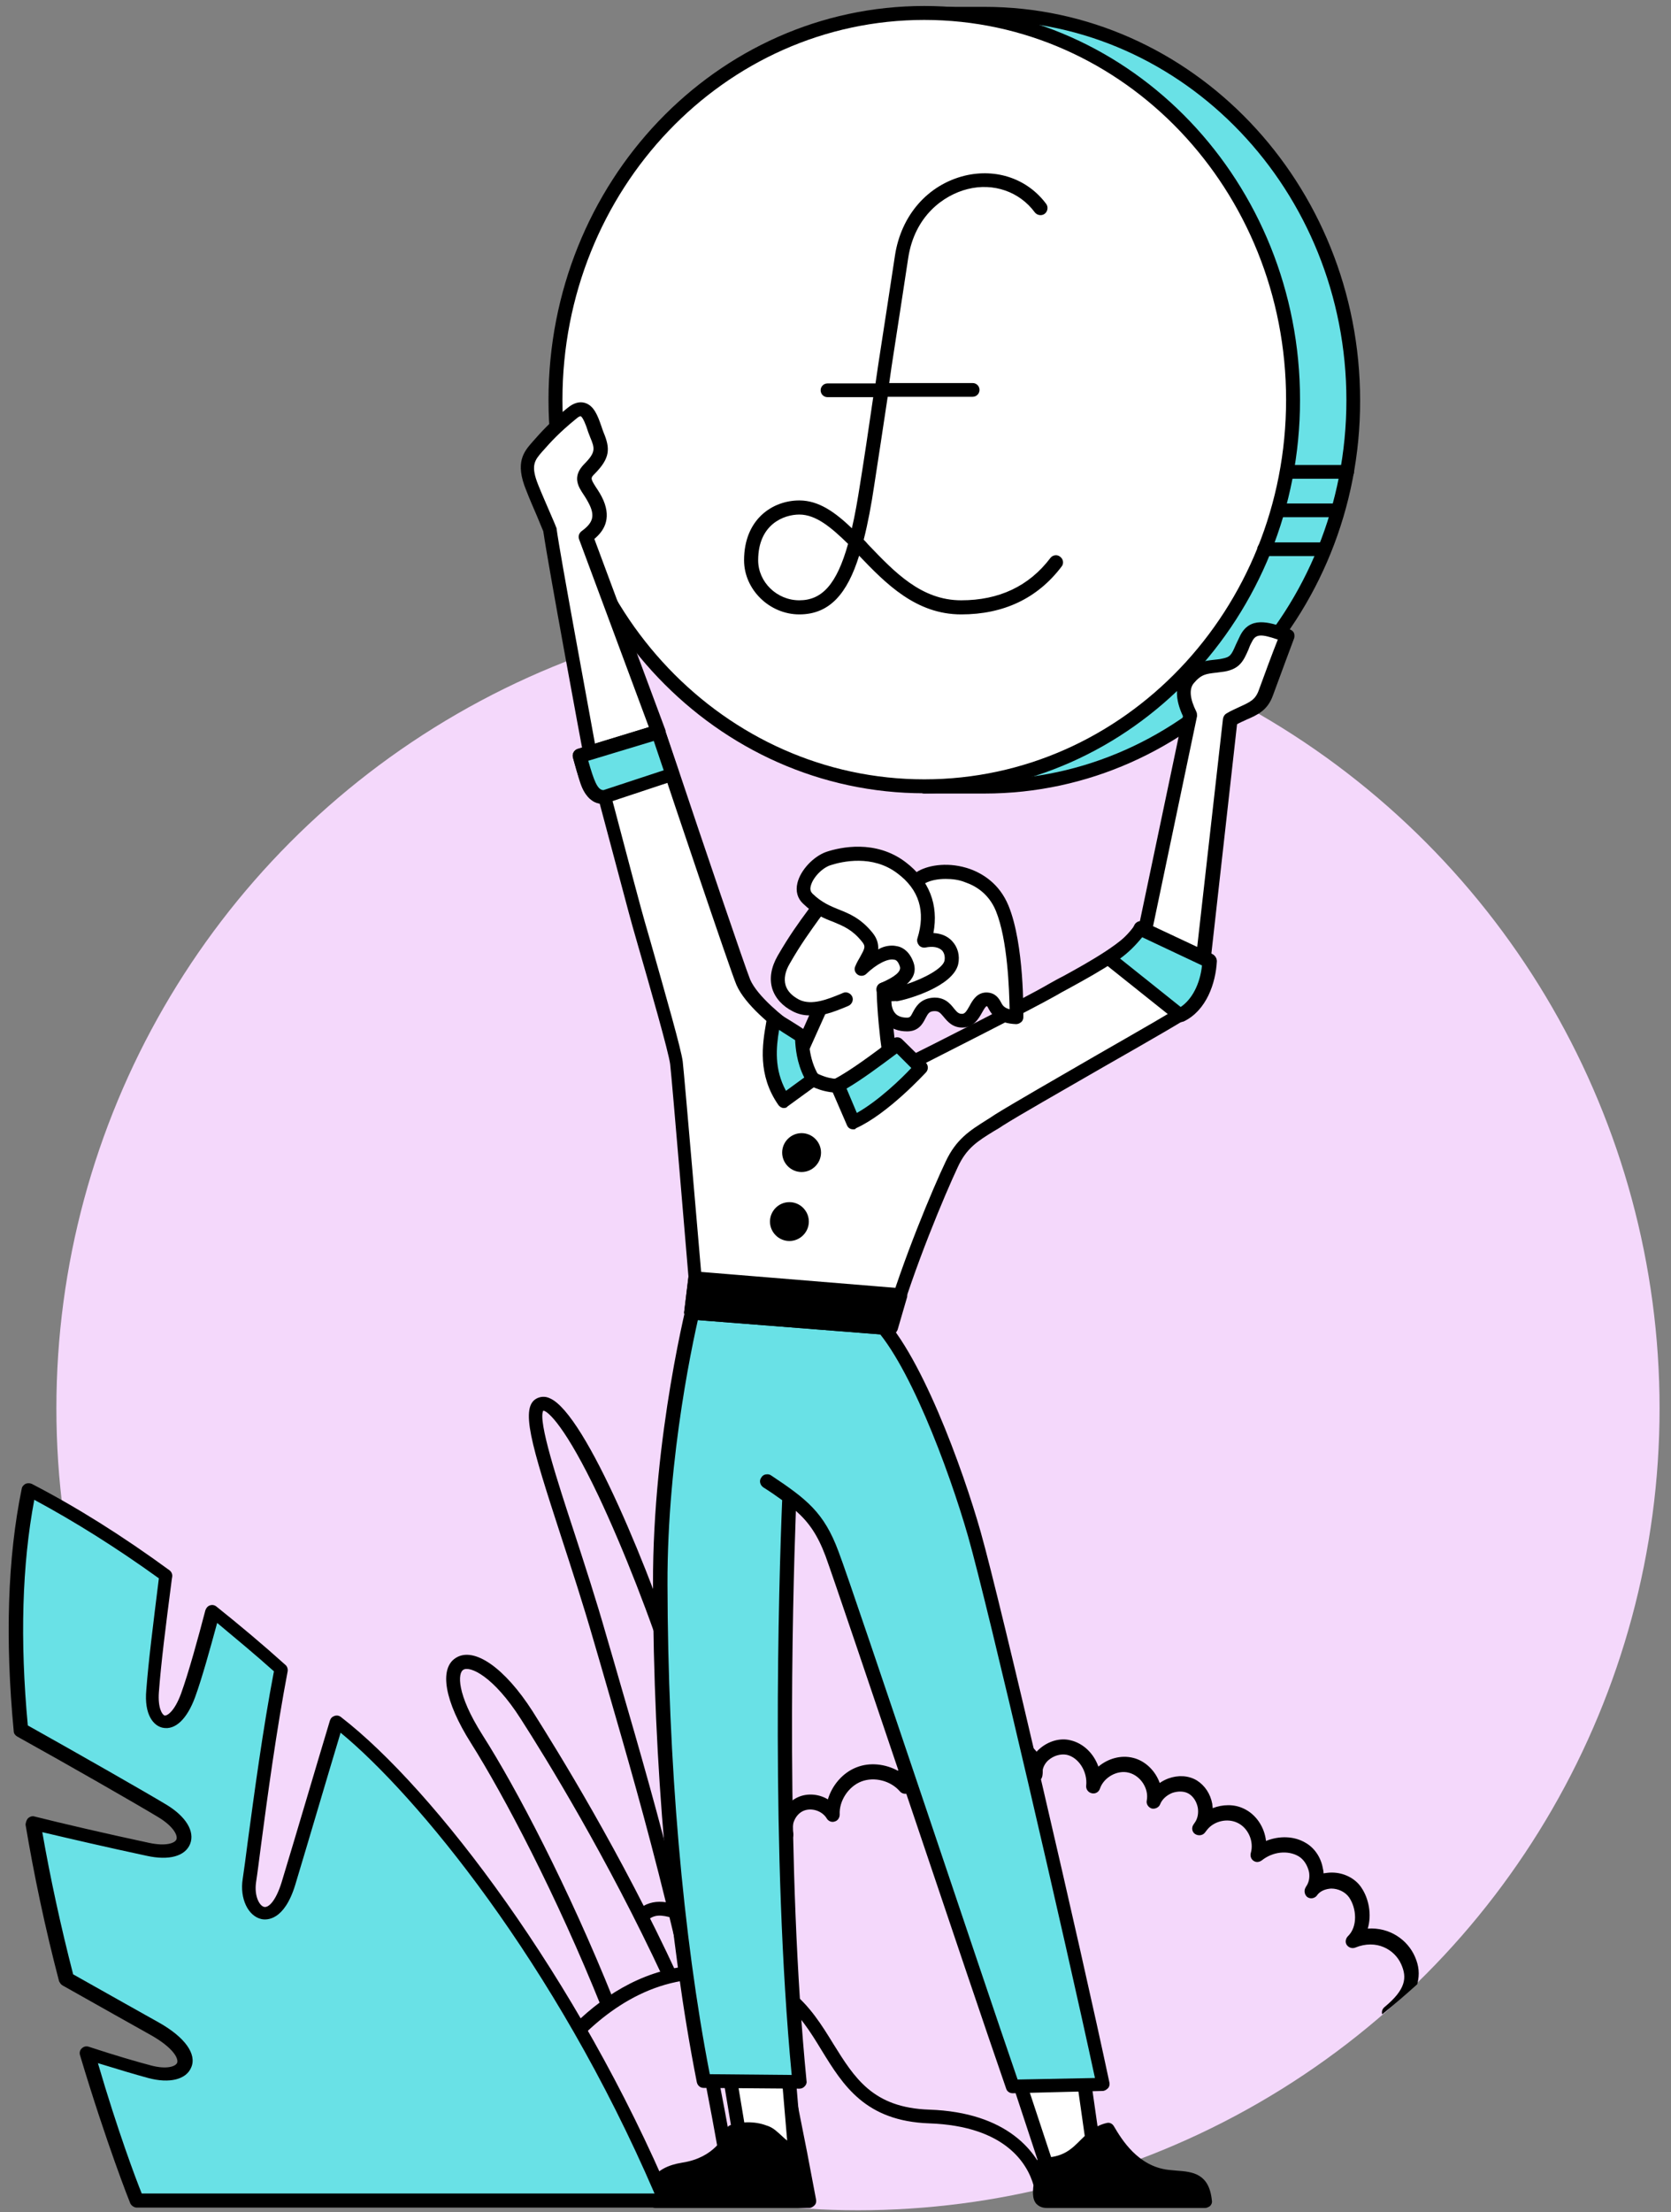 ﻿<svg xmlns="http://www.w3.org/2000/svg" xmlns:xlink="http://www.w3.org/1999/xlink" version="1.1" id="Layer_1" x="50px" y="0px" viewBox="0 0 438.6 580.4" style="enable-background:new 0 0 438.6 580.4;" xml:space="preserve">
	<rect x="0" y="0" width="438.6" height="580.4" fill="#808080" stroke="none"/>
	<style type="text/css">.st0{fill-rule:evenodd;clip-rule:evenodd;fill:#F4D8FB;}
	.st1{fill-rule:evenodd;clip-rule:evenodd;fill:#69E1E6;}
	.st2{fill-rule:evenodd;clip-rule:evenodd;fill:#FFFFFF;}
	.st3{fill:none;stroke:#000000;stroke-width:3.66;stroke-linecap:round;stroke-linejoin:round;}
	.st4{fill-rule:evenodd;clip-rule:evenodd;}</style>
	<circle class="st0" cx="225.2" cy="369.5" r="210.4"/>
<path d="M212.4,579.3h-19.8c-0.9,0-1.7-0.6-1.8-1.5c-10.4-62.7-21.6-101.1-31.4-135c-1.2-4.2-2.4-8.3-3.6-12.4
	c-2.7-9.4-5.8-18.9-8.5-27.2c-7.9-24.3-11-34.3-6.2-36.4c0.7-0.3,1.9-0.6,3.3,0.1c9.4,4.2,26.6,46.2,35.2,73.3l0.9,2.7
	c10.3,32.3,21,65.7,33.7,134.2c0.1,0.5,0,1.1-0.4,1.5S212.9,579.3,212.4,579.3z M194.1,575.6h16.1c-12.4-66.9-23-99.8-33.2-131.6
	l-0.9-2.7c-5.3-16.7-12.5-35-19-48.8c-8.7-18.3-13.3-22.3-14.5-22.4c-1.5,2.6,3.8,18.8,8.1,31.9c2.7,8.3,5.8,17.8,8.5,27.3
	c1.2,4.1,2.4,8.2,3.6,12.4C172.6,475.4,183.7,513.6,194.1,575.6z"/>
<path id="Fill-19" class="st1" d="M242.6,3.4h15.8c53.5,0,96.8,45.4,96.8,101.4c0,56-43.3,101.4-96.8,101.4h-15.8"/>
<path d="M258.4,208.2h-15.8c-1,0-1.8-0.8-1.8-1.8s0.8-1.8,1.8-1.8h15.8c52.4,0,95-44.7,95-99.6c0-54.9-42.6-99.6-95-99.6h-15.8
	c-1,0-1.8-0.8-1.8-1.8s0.8-1.8,1.8-1.8h15.8c54.4,0,98.6,46.3,98.6,103.3C357.1,161.8,312.8,208.2,258.4,208.2z"/>
<path class="st2" d="M145.8,104.9c0,56,43.3,101.4,96.8,101.4c53.5,0,96.8-45.4,96.8-101.4S296.1,3.4,242.6,3.4
	C189.1,3.4,145.8,48.8,145.8,104.9"/>
<g>
	<path d="M243.9,553.5c-14.8-0.5-19.6-8.3-25.2-17.3c-5.9-9.6-12.7-20.6-33.5-20.6c-25.7,0-43.9,22.9-53.4,42.8
		c1.1,0.5,2.2,1,3.3,1.5c3.1-6.5,7.1-13.3,12.2-19.5c7.8-9.7,20.8-21.2,38-21.2c18.8,0,24.5,9.1,30.4,18.8
		c5.6,9.1,11.4,18.5,28.2,19.1c20,0.7,25.8,10.6,27.4,16.3c1.2-0.3,2.4-0.6,3.6-0.9C272.5,564.6,264.4,554.2,243.9,553.5z"/>
</g>
<path id="Stroke-25" class="st3" d="M145.8,104.9c0,56,43.3,101.4,96.8,101.4c53.5,0,96.8-45.4,96.8-101.4S296.1,3.4,242.6,3.4
	C189.1,3.4,145.8,48.8,145.8,104.9z"/>
<path d="M347.3,145.9h-15.5c-1,0-1.8-0.8-1.8-1.8s0.8-1.8,1.8-1.8h15.5c1,0,1.8,0.8,1.8,1.8S348.3,145.9,347.3,145.9z M350.8,135.7
	h-14.6c-1,0-1.8-0.8-1.8-1.8s0.8-1.8,1.8-1.8h14.6c1,0,1.8,0.8,1.8,1.8S351.8,135.7,350.8,135.7z M353.6,125.6H338
	c-1,0-1.8-0.8-1.8-1.8s0.8-1.8,1.8-1.8h15.6c1,0,1.8,0.8,1.8,1.8S354.6,125.6,353.6,125.6z"/>
<path d="M252.3,161.2c-11.9,0-19.8-8.1-26.8-15.4c-3.1,9.9-7.7,15.4-15.7,15.4c-7.8,0-14.5-6.5-14.5-14.2c0-10.8,7.5-15.7,14.5-15.7
	c5.2,0,9.5,3.2,13.8,7.3c0.8-3.4,1.5-7.4,2.2-11.9c1-6.2,2.2-14.2,3.4-22.5h-12c-1,0-1.8-0.8-1.8-1.8s0.8-1.8,1.8-1.8h12.6
	c0.2-1.6,0.5-3.2,0.7-4.8c1.7-10.9,3.3-21.5,4.4-28.7c1.6-10.6,8.6-18.6,18.3-21c8.3-2,16.5,0.8,21.4,7.4c0.6,0.8,0.4,2-0.4,2.6
	c-0.8,0.6-2,0.4-2.6-0.4c-4-5.4-10.8-7.8-17.6-6.1c-6.4,1.6-13.9,7.1-15.6,18c-1.1,7.2-2.7,17.8-4.4,28.7c-0.2,1.4-0.4,2.8-0.6,4.2
	h21.9c1,0,1.8,0.8,1.8,1.8s-0.8,1.8-1.8,1.8H233c-1.3,8.5-2.5,16.7-3.5,23c-0.8,5.4-1.7,10.2-2.8,14.5c0.4,0.4,0.8,0.8,1.2,1.3
	c6.9,7.2,13.9,14.6,24.4,14.6c9.9,0,17.8-3.7,23.4-11.1c0.6-0.8,1.8-1,2.6-0.3c0.8,0.6,1,1.8,0.3,2.6
	C272.3,157,263.4,161.2,252.3,161.2z M209.8,135c-4,0-10.8,2.5-10.8,12c0,5.7,4.9,10.5,10.8,10.5c5.9,0,9.8-4.1,12.8-14.8
	C218.2,138.4,214.2,135,209.8,135z"/>
<path id="Fill-31" class="st2" d="M275.5,570.5l12.2-2.5l-3.8-26.6l-17.4,1.8L275.5,570.5z M208.9,567.1l-13.9-1.8l-4.5-27
	c0,0,15.6,0.2,16.1,0L208.9,567.1z"/>
<path d="M275.5,572.4c-0.8,0-1.5-0.5-1.7-1.3l-9-27.3c-0.2-0.5-0.1-1.1,0.2-1.6c0.3-0.5,0.8-0.8,1.3-0.8l17.4-1.8
	c1-0.1,1.9,0.6,2,1.6l3.8,26.6c0.1,1-0.5,1.9-1.4,2.1l-12.2,2.5C275.7,572.3,275.6,572.4,275.5,572.4z M268.9,544.8l7.8,23.6
	l8.9-1.8l-3.3-23.2L268.9,544.8z M208.9,568.9c-0.1,0-0.2,0-0.2,0l-13.9-1.8c-0.8-0.1-1.4-0.7-1.6-1.5l-4.5-27
	c-0.1-0.5,0.1-1.1,0.4-1.5c0.3-0.4,0.9-0.6,1.4-0.6c0,0,0,0,0,0c5.5,0.1,14.6,0.1,15.7,0c0.5-0.1,0.9,0,1.3,0.3
	c0.5,0.3,0.8,0.8,0.8,1.4l2.4,28.7c0,0.6-0.2,1.1-0.6,1.5C209.8,568.8,209.4,568.9,208.9,568.9z M196.5,563.7l10.4,1.3l-2.1-24.7
	c-1.9,0-5.4,0-12.2,0L196.5,563.7z"/>
<path id="Fill-35" class="st4" d="M274.7,577.4h41.5c-0.6-6.6-4.5-5.8-9.7-6.4c-8.6-1-13.2-8.2-15.6-12.3c-6.3,1.3-6.7,9.1-17.3,9.1
	C273.8,572.5,271.3,577.4,274.7,577.4 M207.1,577.4h-35c-1.1-4.7,2-7.4,7.3-8.2c9.1-1.4,12.6-7.6,13.1-9.9c3-0.9,5.8-0.8,8.6,0.3
	c2.8,1.1,4.2,4.9,8.7,4.9C210,571.8,213.5,577.4,207.1,577.4"/>
<g>
	<path class="st4" d="M371.4,513.4c-1.9-4.4-6.6-7.8-12.4-7.4c1.1-3.6,0.3-7.9-1.7-10.8c-1.6-2.4-4.6-3.9-7.7-3.9c0,0,0,0-0.1,0
		c-0.7,0-1.4,0.1-2.1,0.2c0-0.5-0.1-1-0.2-1.4c-0.5-2.8-2.2-5.3-4.5-6.6c-3-1.8-6.9-1.9-10.4-0.5c-0.4-3.6-2.6-7-5.9-8.5
		c-2.5-1.2-5.5-1.1-8.1-0.1c0-0.4-0.1-0.7-0.1-1.1c-0.5-2.7-2-4.9-4.1-6.2c-2.2-1.3-4.9-1.4-7.4-0.5c-0.8,0.3-1.6,0.7-2.3,1.2
		c-1.1-3.1-3.7-5.8-7-6.6c-3.2-0.8-6.6,0.2-9.1,2.3c-1.2-3.4-3.9-6.1-7.3-6.9c-2.7-0.7-5.8,0.2-8.1,2.2c-0.3,0.3-0.6,0.5-0.8,0.8
		c-0.3-0.4-0.7-0.8-1.1-1.2c-2.3-2.2-5.5-3.3-8.4-2.8c-3.6,0.6-6.7,3.3-8.4,6.8c-2.2-2.9-5.5-5-9.3-5c0,0,0,0,0,0
		c-3,0-6,1.7-7.8,4.3c-0.6,0.9-1.1,1.9-1.4,2.9c-3.3-1.8-7.4-2.3-10.9-0.9c-3.6,1.4-6.4,4.7-7.5,8.4c-2.3-1.4-5.3-1.7-7.8-0.6
		c-2.5,1.1-4.3,3.5-4.9,6.1c-3-1.4-6.7-1.4-9.6,0.3c-2.8,1.6-4.5,4.7-4.6,7.8c-3.9-1.6-8.4-1.6-11.2,1.2c-3.3,3.3-4.4,8.4-3.7,12.3
		c-2.2-0.4-4.4-0.4-6.7,0.9c0.6,1.1,1.1,2.2,1.7,3.3c1.9-1.3,3.9-0.9,7.6,0.3c0.8,0.3,1.7,0,2.1-0.7c0.5-0.7,0.4-1.6-0.2-2.2
		c-2.3-2.5-0.9-8.6,1.8-11.3c2.3-2.3,7.2-1.2,10.1,1.4c0.7,0.6,1.7,0.6,2.4,0.1c0.7-0.6,0.9-1.5,0.4-2.3c-1.4-2.4-0.3-6,2.2-7.5
		c2.5-1.4,6.2-0.8,8.2,1.4c0.6,0.6,1.5,0.8,2.2,0.4c0.7-0.4,1.1-1.3,0.9-2.1c-0.6-2.2,0.6-4.9,2.7-5.8c2.1-0.9,4.9,0,6.1,2
		c0.4,0.7,1.3,1.1,2.1,0.8c0.8-0.2,1.3-1,1.3-1.8c-0.2-3.6,2.3-7.4,5.7-8.7c3.4-1.3,7.7-0.2,10.1,2.6c0.6,0.7,1.6,0.8,2.3,0.4
		c0.8-0.4,1.1-1.4,0.8-2.2c-0.5-1.3-0.2-2.8,0.7-4.1c1.1-1.6,3-2.7,4.8-2.7c0,0,0,0,0,0c3.9,0,7.1,3.6,8.2,6.9
		c0.3,0.9,1.1,1.4,2,1.3c0.9-0.1,1.6-0.8,1.6-1.7c0.2-4.1,3.1-7.7,6.6-8.3c1.8-0.3,3.8,0.4,5.2,1.8c0.9,0.9,1.5,1.9,1.6,2.9
		c-0.1,0.5-0.1,1.1,0,1.6c0.1,0.9,0.9,1.6,1.8,1.6c0,0,0,0,0,0c0.9,0,1.7-0.7,1.8-1.6c0.1-0.5,0.1-1,0.1-1.6
		c0.2-0.9,0.7-1.8,1.5-2.5c1.4-1.2,3.2-1.7,4.8-1.4c3.1,0.7,5.5,4.4,5.1,8.1c-0.1,0.9,0.5,1.8,1.5,2c0.9,0.2,1.8-0.3,2.1-1.2
		c1-3,4.6-5,7.6-4.2c3.1,0.8,5.3,4.2,4.7,7.3c-0.2,0.9,0.4,1.8,1.3,2.1c0.9,0.2,1.9-0.3,2.2-1.1c0.5-1.3,1.7-2.4,3.2-3
		c1.5-0.5,3.1-0.5,4.3,0.2c1.2,0.7,2.1,2.1,2.4,3.7c0.2,1.3,0,2.6-0.6,3.6c-0.2,0.3-0.4,0.6-0.6,0.9c-0.5,0.8-0.3,1.9,0.5,2.4
		s1.9,0.4,2.5-0.3c0.2-0.3,0.5-0.6,0.7-0.9c1.8-2.2,5.2-3,7.8-1.8c2.9,1.3,4.5,4.9,3.6,8c-0.2,0.8,0.1,1.6,0.7,2
		c0.7,0.5,1.5,0.4,2.2-0.1c2.9-2.3,6.8-2.7,9.6-1.1c1.4,0.8,2.4,2.4,2.8,4.2c0.2,1.3,0,2.5-0.6,3.5c-0.1,0.1-0.2,0.3-0.3,0.5
		c-0.5,0.8-0.3,1.9,0.4,2.5c0.8,0.6,1.9,0.4,2.5-0.3c0.1-0.1,0.2-0.3,0.3-0.4c0.8-0.9,2-1.4,3.5-1.5c0,0,0,0,0,0
		c1.9,0,3.7,0.9,4.7,2.3c2,2.9,2.3,7.7-0.3,10.2c-0.6,0.6-0.8,1.6-0.3,2.3c0.5,0.7,1.4,1,2.2,0.7c5.6-2.3,10.4,0.5,12.1,4.4
		c1.5,3.4,1.3,6.5-4.4,11.2c-0.6,0.5-0.8,1.2-0.6,1.9c3.1-2.5,6.2-5.2,9.2-7.9C372.7,517.9,372.4,515.7,371.4,513.4z"/>
</g>
<path d="M316.3,579.3h-41.5c-1.5,0-2.3-0.6-2.8-1.1c-1.2-1.4-0.9-3.6-0.6-6c0.2-1.4,0.4-2.8,0.4-4.2c0-0.5,0.2-1,0.5-1.3
	c0.3-0.4,0.8-0.6,1.3-0.6c5.5,0,7.7-2.3,10.1-4.7c1.8-1.8,3.7-3.7,6.8-4.4c0.8-0.2,1.5,0.2,1.9,0.9c2,3.4,6.3,10.5,14.3,11.4
	c0.7,0.1,1.4,0.1,2.1,0.2c4.2,0.3,8.6,0.7,9.3,7.9c0.1,0.5-0.1,1-0.5,1.4C317.3,579,316.8,579.3,316.3,579.3z M274.8,575.6h39.3
	c-0.7-2.2-2.2-2.3-5.6-2.6c-0.7-0.1-1.4-0.1-2.2-0.2c-8.8-1-13.8-7.9-16.3-12c-1.4,0.6-2.5,1.7-3.8,3c-2.3,2.3-5.1,5.2-10.9,5.7
	c-0.1,1.1-0.2,2.1-0.4,3.1C274.9,573.6,274.7,575,274.8,575.6z M274.6,575.6L274.6,575.6L274.6,575.6z M207.1,579.3h-35
	c-0.8,0-1.6-0.6-1.8-1.4c-0.6-2.4-0.3-4.5,0.9-6.3c1.5-2.2,4.1-3.6,7.9-4.2c8.4-1.3,11.2-7,11.5-8.5c0.1-0.7,0.6-1.2,1.3-1.4
	c3.4-1,6.6-0.9,9.7,0.3c1.4,0.5,2.4,1.5,3.4,2.4c1.4,1.3,2.5,2.4,4.7,2.4c1,0,1.8,0.8,1.8,1.7c0.1,1.9,0.4,3.8,0.7,5.4
	c0.5,3.2,1,5.9-0.6,7.7C210.7,578.7,209.2,579.3,207.1,579.3z M173.7,575.6h33.4c1.1,0,1.6-0.2,1.8-0.4c0.5-0.6,0.1-2.9-0.3-4.8
	c-0.2-1.3-0.5-2.7-0.6-4.3c-2.5-0.5-4.1-2-5.4-3.2c-0.8-0.8-1.5-1.4-2.2-1.7c-2.1-0.8-4.2-1-6.4-0.4c-1.4,3.7-6,8.9-14.2,10.2
	c-2.7,0.4-4.6,1.3-5.4,2.6C173.9,574.2,173.7,574.8,173.7,575.6z"/>
<path class="st1" d="M207.2,392.7c-0.8,19.2-3.1,94,2.7,153.4l-25.1-0.2c-7.5-38.2-11.3-84.5-11.4-130.3
	c-0.1-39.2,9.4-75.3,9.4-75.3l46.3,4.9c10.2,8.8,21.4,38.5,26.8,57.2c5.4,18.8,26.3,109.1,33.8,144.4l-23.8,0.5
	c-10.7-30.9-43.8-130-47.4-139.7c-3.6-9.7-8-13-17-19.1"/>
<path d="M265.8,549.2c-0.8,0-1.5-0.5-1.7-1.2c-5-14.4-14.8-43.5-24.3-71.7c-10.9-32.3-21.2-62.8-23.1-68c-2.1-5.6-4.4-8.9-7.8-11.9
	c-0.9,24.8-2.7,93.7,2.8,149.6c0.1,0.5-0.1,1-0.5,1.4c-0.4,0.4-0.8,0.6-1.4,0.6l-25.1-0.2c-0.9,0-1.6-0.6-1.8-1.5
	c-7.3-36.9-11.4-83.3-11.5-130.7c-0.1-39,9.3-75.4,9.4-75.7c0.2-0.9,1.1-1.4,2-1.4l46.3,4.9c0.4,0,0.7,0.2,1,0.4
	c11.2,9.7,22.8,42.2,27.3,58.1c5.4,19.1,26.4,109.6,33.8,144.5c0.1,0.5,0,1.1-0.4,1.5s-0.9,0.7-1.4,0.7L265.8,549.2
	C265.9,549.2,265.8,549.2,265.8,549.2z M201.4,386.8c0.4,0,0.7,0.1,1,0.3c9.3,6.2,13.9,9.7,17.7,20c2,5.2,12.3,35.8,23.2,68.1
	c9.2,27.3,18.7,55.6,23.8,70.4l20.3-0.4c-7.8-36.3-28-123.5-33.3-142.1c-5.1-17.8-16.1-47.1-25.8-56l-44.2-4.7
	c-1.8,7.2-9,39.3-8.9,73.3c0.1,46.5,4,92,11.1,128.5l21.5,0.2c-5.5-57.9-3.4-128.8-2.5-150.8c-1.5-1.1-3.1-2.2-5-3.4
	c-0.8-0.6-1.1-1.7-0.5-2.5C200.2,387,200.8,386.8,201.4,386.8z"/>
<path id="Fill-43" class="st2" d="M217.3,258.8c0,0-8.9,19.5-10,21.6c-1.1,2.2-1.6,8.2,7.1,10.9c8.6,2.7,18.8-8.4,18.8-8.4
	s-1.2-20.9-1.5-23.4c-0.3-2.5,0-8.7-4.4-9.9C222.9,248.6,220.2,252.6,217.3,258.8"/>
<path id="Fill-45" class="st2" d="M312.4,187.6l-12.1,57.7l15.5,6l7-62.6c4.6-2.6,7.8-2.6,9.4-7c1.6-4.4,5.6-15.1,5.6-15.1
	c-4.5-1.5-8.8-3.4-10.9,1c-2.1,4.4-2.2,6.2-5.9,6.8c-3.7,0.6-6.1,0-9.2,3.7C309.7,180.9,310.9,184.7,312.4,187.6"/>
<path d="M315.8,253.2c-0.2,0-0.5,0-0.7-0.1l-15.5-6c-0.8-0.3-1.3-1.2-1.1-2.1l12-57.1c-2.1-4.5-2.1-8.1,0-10.7
	c2.9-3.5,5.5-3.8,8.2-4.1c0.7-0.1,1.3-0.1,2.1-0.3c2.1-0.4,2.4-0.9,3.6-3.7c0.3-0.6,0.6-1.3,1-2.1c2.6-5.5,7.8-3.7,12-2.3
	c0.4,0.1,0.7,0.3,1.1,0.4c0.5,0.2,0.9,0.5,1.1,0.9s0.2,1,0.1,1.4c0,0-4,10.7-5.6,15.1c-1.4,3.9-4.1,5.1-6.9,6.3
	c-0.8,0.4-1.6,0.7-2.5,1.2l-6.9,61.6c-0.1,0.6-0.4,1.1-0.9,1.4C316.4,253.1,316.1,253.2,315.8,253.2z M302.4,244.2l11.8,4.6
	l6.8-60.2c0.1-0.6,0.4-1.1,0.9-1.4c1.3-0.8,2.6-1.3,3.6-1.8c2.6-1.2,4-1.8,4.9-4.3c1.2-3.3,3.7-10.1,5-13.3
	c-4.4-1.5-5.8-1.5-6.8,0.6c-0.4,0.7-0.7,1.4-0.9,2c-1.3,3-2.3,5.1-6.3,5.8c-0.8,0.1-1.6,0.2-2.3,0.3c-2.5,0.3-3.8,0.4-5.8,2.8
	c-1.2,1.5-1,4,0.7,7.4c0.2,0.4,0.2,0.8,0.2,1.2L302.4,244.2z"/>
<path id="Fill-49" class="st2" d="M172.8,192.1l-19.1-51.2c2.9-2.1,4.7-4.6,2.9-8.8c-1.8-4.2-5.1-5.8-2-8.9c3.7-3.7,3.5-5.5,2-9
	c-1.5-3.6-2.4-9.1-6.6-5.7c-4.2,3.4-6.6,6-8.9,8.6c-2.3,2.6-4.1,4.5-1.5,10.9c2,4.9,3.8,8.9,4.6,11c1.1,8.4,10.5,58.6,10.5,58.6
	L172.8,192.1z"/>
<path d="M154.8,199.4c-0.3,0-0.7-0.1-0.9-0.3c-0.4-0.3-0.8-0.7-0.8-1.2c-0.4-2-9.2-49.5-10.5-58.5c-0.4-1-1-2.4-1.7-4.1
	c-0.8-1.9-1.8-4.1-2.8-6.7c-3-7.3-0.6-10.1,1.7-12.7c2.1-2.4,4.7-5.3,9.2-8.9c1.6-1.3,3.1-1.7,4.5-1.3c2.4,0.7,3.4,3.4,4.3,6
	c0.2,0.6,0.4,1.2,0.6,1.7c1.8,4.3,1.8,6.8-2.4,11c-1,1-1,1.2,0.4,3.4c0.6,0.9,1.4,2.1,2,3.5c2.1,5,0,8.1-2.4,10.1l18.6,50
	c0.2,0.5,0.1,1-0.1,1.5c-0.2,0.5-0.6,0.8-1.1,0.9l-18,5.5C155.2,199.3,155,199.4,154.8,199.4z M152.4,109.2c-0.1,0-0.4,0-1.2,0.7
	c-4.3,3.5-6.6,6-8.7,8.4c0,0-0.1,0.1-0.1,0.1c-2.1,2.4-3.2,3.7-1.1,8.9c1,2.5,2,4.7,2.8,6.6c0.8,1.9,1.5,3.4,1.9,4.5
	c0.1,0.1,0.1,0.3,0.1,0.4c1,7.3,8.4,47,10.1,56.5l14.2-4.3L152,141.5c-0.3-0.8,0-1.6,0.6-2.1c2.9-2.1,3.5-3.8,2.3-6.6
	c-0.5-1.1-1.1-2.1-1.7-3c-1.4-2.1-3.1-4.7,0.1-8c3.2-3.2,2.8-4.2,1.6-7.1c-0.2-0.6-0.5-1.2-0.7-1.9
	C153.9,111.8,153,109.4,152.4,109.2C152.4,109.2,152.4,109.2,152.4,109.2z"/>
<path id="Fill-53" class="st2" d="M207.2,270.2c-2.7-1.9-9.9-7.6-12-12.5c-1.6-3.7-19-55.7-19-55.7l-3.4-10l-20.6,6.3
	c0,0,0.9,3.1,1.8,6.2c0.9,3,2.5,4.8,4.8,4.5c0,0,5.8,22.3,7.9,29.8c2.1,7.5,10.4,35.7,10.9,40.2c0.5,4.4,4.9,56,4.9,56l-1.1,9.4
	l52.3,4.1c4.6-16.5,13.2-36.5,16.2-42.8c3-6.3,6.7-8,12.4-11.6c9-5.7,46.9-26.9,49.6-29c4.7-3.8,5.1-10,5.6-12.9l-18.1-8.5
	c-2.2,5.3-16.2,12.3-23,16.2c-6.8,3.9-35.8,18.5-35.8,18.5c-9.5,5.9-18.5,7.9-24.5,6C210.5,282.5,207.2,278.9,207.2,270.2"/>
<path d="M233.7,350.3c0,0-0.1,0-0.1,0l-52.3-4.1c-0.5,0-1-0.3-1.3-0.7c-0.3-0.4-0.5-0.9-0.4-1.4l1.1-9.2c-0.3-3.4-4.3-51.5-4.8-55.7
	c-0.4-3.2-5.4-20.6-8.4-31c-1.1-3.8-2-7-2.5-8.9c-1.7-6.4-6.3-23.6-7.6-28.5c-1.8-0.3-4-1.7-5.2-5.8l-1.8-6.2c-0.3-1,0.3-2,1.2-2.3
	l20.6-6.3c0.9-0.3,2,0.2,2.3,1.2l3.4,10c6,18,17.8,52.7,19,55.6c1.9,4.4,8.8,9.9,11.4,11.7c0.5,0.3,0.8,0.9,0.8,1.5
	c0,8.2,3,10.8,7.5,12.3c5.5,1.8,14.1-0.3,23-5.8c0,0,0.1-0.1,0.1-0.1c0.3-0.1,29.1-14.6,35.7-18.5c1.1-0.6,2.3-1.3,3.7-2
	c6.4-3.5,17-9.4,18.6-13.3c0.2-0.5,0.6-0.8,1-1c0.5-0.2,1-0.2,1.4,0l18.1,8.5c0.8,0.4,1.2,1.2,1,2c-0.1,0.3-0.1,0.7-0.2,1.2
	c-0.5,3.4-1.5,9-6.1,12.8c-1.4,1.1-9.7,5.9-23.2,13.6c-10.9,6.3-22.2,12.7-26.6,15.5c-0.7,0.5-1.4,0.9-2.1,1.3
	c-4.4,2.7-7.3,4.5-9.6,9.5c-3.3,7-11.6,26.7-16.1,42.6C235.2,349.8,234.5,350.3,233.7,350.3z M183.4,342.7l48.9,3.8
	c4.6-15.8,12.6-34.8,15.9-41.7c2.8-6,6.4-8.2,11-11.1c0.6-0.4,1.3-0.8,2-1.3c4.5-2.8,15.8-9.3,26.7-15.6
	c10.1-5.8,21.5-12.3,22.7-13.3c3.5-2.8,4.3-7.3,4.7-10.4l-15.4-7.2c-3,4.2-10.5,8.6-19.3,13.4c-1.3,0.7-2.6,1.4-3.6,2
	c-6.7,3.8-33.9,17.5-35.8,18.5c-9.9,6.1-19.3,8.3-26,6.1c-6.7-2.2-9.8-6.8-10-14.8c-2.4-1.8-9.6-7.4-11.9-12.7
	c-1.6-3.7-18.4-53.7-19.1-55.9l-2.8-8.3l-17.2,5.2l1.3,4.4c1,3.4,2.4,3.3,2.9,3.2c0.9-0.1,1.7,0.5,1.9,1.4
	c0.1,0.2,5.9,22.4,7.9,29.7c0.5,1.9,1.4,5,2.5,8.8c4.2,14.8,8.1,28.4,8.5,31.6c0.5,4.4,4.7,53.9,4.9,56c0,0.1,0,0.2,0,0.4
	L183.4,342.7z"/>
<polygon id="Fill-57" class="st4" points="181.3,344.4 233.7,348.5 236.2,339.9 182.4,335.4 "/>
<path d="M233.7,350.3c0,0-0.1,0-0.1,0l-52.3-4.1c-0.5,0-1-0.3-1.3-0.7s-0.5-0.9-0.4-1.4l1.1-8.9c0.1-1,1-1.7,2-1.6l53.7,4.4
	c0.5,0,1,0.3,1.4,0.8c0.3,0.5,0.4,1,0.3,1.5l-2.5,8.6C235.2,349.8,234.5,350.3,233.7,350.3z M183.4,342.7l48.9,3.8l1.5-5l-49.8-4.1
	L183.4,342.7z"/>
<path id="Fill-61" class="st1" d="M152.2,198.3l20.6-6.3l3.7,11.1l-17.8,5.9C155,209.5,153.9,204.5,152.2,198.3 M290.9,251.4
	l18.8,15c4.9-2.4,7.4-8.4,7.7-14.2l-18.1-8.5C296.9,246.8,294.5,249.1,290.9,251.4"/>
<path d="M309.8,268.2c-0.4,0-0.8-0.1-1.1-0.4l-18.8-15c-0.5-0.4-0.7-0.9-0.7-1.5c0-0.6,0.4-1.1,0.9-1.4c3.2-2,5.4-4,7.9-7.3
	c0.5-0.7,1.5-0.9,2.2-0.6l18.1,8.5c0.7,0.3,1.1,1,1.1,1.7c-0.3,5.7-2.7,12.9-8.7,15.8C310.3,268.1,310,268.2,309.8,268.2z
	 M294,251.5l15.9,12.7c3-2,5.1-6.1,5.6-10.9l-15.7-7.4C298,248.1,296.2,249.9,294,251.5z M158.2,210.9c-4.5,0-5.9-5.2-7.4-10.6
	l-0.4-1.5c-0.3-1,0.3-2,1.2-2.3l20.6-6.3c0.9-0.3,2,0.2,2.3,1.2l3.7,11.1c0.2,0.5,0.1,1-0.1,1.4c-0.2,0.4-0.6,0.8-1.1,0.9l-17.8,5.9
	c-0.1,0-0.2,0.1-0.4,0.1C158.7,210.9,158.5,210.9,158.2,210.9z M154.4,199.6c1.5,5.2,2.4,7.7,4,7.7c0,0,0,0,0,0l15.8-5.2l-2.6-7.7
	L154.4,199.6z"/>
<path id="Fill-65" class="st1" d="M213.5,283.2c-3.2-5.2-2.9-11.3-2.9-11.3c-2-1.4-7.4-4.6-7.4-4.6c-0.9,5.7-2.8,13.7,2.7,21.6
	L213.5,283.2z M235.5,274.1l6.2,6.1c0,0-9.6,10.6-17.8,14.3l-4.2-9.7C223.9,282.7,230.1,278.1,235.5,274.1L235.5,274.1z"/>
<path d="M224,296.3c-0.2,0-0.4,0-0.7-0.1c-0.5-0.2-0.8-0.5-1-1l-4.2-9.7c-0.4-0.9,0-1.9,0.9-2.4c4.1-2.1,10.4-6.8,15.4-10.6
	c0.7-0.5,1.7-0.5,2.4,0.2l6.2,6.1c0.7,0.7,0.7,1.8,0.1,2.5c-0.4,0.4-10,10.9-18.4,14.7C224.5,296.3,224.3,296.3,224,296.3z
	 M222.2,285.6l2.7,6.4c5.7-3.2,11.8-9.1,14.3-11.8l-3.8-3.8C231,279.7,226,283.4,222.2,285.6z M205.8,290.7c-0.1,0-0.2,0-0.3,0
	c-0.5-0.1-0.9-0.4-1.2-0.8c-5.5-7.9-4.2-15.9-3.2-21.6l0.2-1.3c0.1-0.6,0.5-1.1,1-1.4c0.5-0.3,1.2-0.2,1.7,0.1
	c0.2,0.1,5.5,3.3,7.5,4.7c0.5,0.4,0.8,1,0.8,1.6c0,0.1-0.2,5.7,2.6,10.2c0.5,0.8,0.3,1.9-0.5,2.5l-7.7,5.6
	C206.5,290.6,206.2,290.7,205.8,290.7z M204.5,270.2c-0.8,4.7-1.3,10.3,1.8,16l4.8-3.5c-2-3.9-2.3-7.9-2.4-9.8
	C207.5,272.1,205.8,271.1,204.5,270.2z"/>
<path id="Fill-69" class="st4" d="M210.4,299.1c-1.8,0-3.2,1.5-3.2,3.2s1.5,3.2,3.2,3.2s3.2-1.5,3.2-3.2S212.2,299.1,210.4,299.1
	 M210.4,320.5c0,1.8-1.5,3.2-3.2,3.2s-3.2-1.5-3.2-3.2c0-1.8,1.5-3.2,3.2-3.2S210.4,318.8,210.4,320.5"/>
<path d="M207.2,325.6c-2.8,0-5.1-2.3-5.1-5.1s2.3-5.1,5.1-5.1s5.1,2.3,5.1,5.1S210,325.6,207.2,325.6z M210.4,307.5
	c-2.8,0-5.1-2.3-5.1-5.1s2.3-5.1,5.1-5.1s5.1,2.3,5.1,5.1S213.2,307.5,210.4,307.5z"/>
<path id="Fill-73" class="st2" d="M242.1,230.1c4.8-2.7,16.8-2.1,21,8.2c4.1,10,3.8,28.6,3.8,28.6c-6.8-0.3-4.8-4.5-7.8-4.7
	c-3-0.1-2.8,5.6-6.5,5.6c-3.7,0-3.5-4.8-7.8-4.2c-4.2,0.5-2.8,5.2-6.7,5.2c-4,0-5.9-2.6-5.9-6.8c0-4.8,0.4-11.6,0.9-18
	C233.5,238,237.3,232.7,242.1,230.1"/>
<path d="M238.1,270.6c-2.3,0-4.1-0.7-5.5-2c-1.5-1.5-2.3-3.7-2.3-6.6c0-5.4,0.5-12.8,0.9-18.2c0.5-6.2,4.4-12.3,9.9-15.3l0,0
	c2.9-1.6,8.1-2.4,13.5-0.5c3.3,1.2,7.7,3.8,10.1,9.6c4.2,10.2,3.9,28.5,3.9,29.3c0,0.5-0.2,1-0.6,1.3s-0.8,0.5-1.3,0.5
	c-4.7-0.2-6.2-2.2-7.2-4c-0.1-0.2-0.3-0.6-0.4-0.7c0,0-0.1,0-0.1,0c0,0,0,0,0,0c-0.3,0-0.8,0.9-1.2,1.6c-0.9,1.6-2.2,4-5.2,4
	c-2.6,0-3.9-1.6-4.9-2.8c-1-1.2-1.4-1.6-2.7-1.5c-1.1,0.1-1.4,0.6-2.1,1.9C242.2,268.6,241.1,270.6,238.1,270.6z M248.2,230.6
	c-2.1,0-4,0.4-5.3,1.1c0,0,0,0,0,0c-4.5,2.5-7.7,7.4-8.1,12.4c-0.4,5.3-0.9,12.6-0.9,17.9c0,1.3,0.2,3,1.2,4c0.6,0.6,1.6,1,2.9,1
	c0.8,0,1-0.2,1.6-1.4c0.7-1.3,1.8-3.4,4.9-3.8c3.3-0.4,4.9,1.5,5.9,2.8c0.9,1.1,1.3,1.4,2.1,1.4c0.7,0,1.1-0.5,2-2.1
	c0.8-1.5,2-3.6,4.6-3.5c2.2,0.1,3.1,1.6,3.6,2.5c0.4,0.8,0.8,1.5,2.3,1.9c-0.1-5-0.5-18.2-3.6-25.8c-1.9-4.6-5.4-6.6-8-7.5
	C251.7,230.8,249.9,230.6,248.2,230.6z M242.1,230.1L242.1,230.1L242.1,230.1z"/>
<path id="Fill-77" class="st2" d="M231.7,259.6L231.7,259.6c3.5-1.6,6.3-3.1,6.4-5.8c0.2-2.9-1-5-4.9-4.3c-2.9,0.5-6.8,4.3-6.8,4.3
	c2.3-4.7,2.6-7.2,0-9.3c-2.6-2.2-10-5.1-11.6-6.3c-2.2,3.1-8.4,10.4-9.9,15.1c-1.5,4.7-1.3,6.8,2.1,9.5c4.5,3.4,7.4,2.6,10.5,1.8
	C221.9,263.2,231.7,259.6,231.7,259.6"/>
<path d="M233.2,276.8c-0.9,0-1.7-0.7-1.8-1.6c-0.4-2.6-1.2-9.9-1.3-15.6c0-1,0.8-1.8,1.8-1.9c1,0,1.8,0.8,1.9,1.8
	c0.1,5.5,0.9,12.6,1.3,15.1c0.1,1-0.5,1.9-1.5,2.1C233.4,276.8,233.3,276.8,233.2,276.8z M210.9,276c-0.2,0-0.5-0.1-0.7-0.2
	c-0.9-0.4-1.3-1.5-0.9-2.4l3.1-7c-1.4,0-2.8-0.3-4.2-1c-2.8-1.4-4.7-3.5-5.5-6c-0.8-2.7-0.3-5.6,1.4-8.6c3-5.2,5.6-8.8,7.9-11.9
	c0.5-0.7,0.9-1.3,1.4-1.9c0.6-0.8,1.7-1,2.6-0.4c0.8,0.6,1,1.7,0.4,2.6c-0.5,0.6-0.9,1.3-1.4,1.9c-2.2,3.1-4.8,6.6-7.7,11.7
	c-1.2,2-1.6,4-1.1,5.7c0.5,1.6,1.7,2.8,3.6,3.8c3.3,1.6,7.6-0.2,10.8-1.5l0.7-0.3c0.9-0.4,2,0.1,2.4,1c0.4,0.9-0.1,2-1,2.4l-0.7,0.3
	c-1.5,0.6-3.4,1.4-5.4,1.9l-4,8.9C212.3,275.6,211.6,276,210.9,276z"/>
<path id="Fill-81" class="st2" d="M235,260.8c4.5-0.8,13.7-4.3,14.7-8.3c0.8-3.4-1.9-6.8-7.2-5.7c1.7-5.4,2.1-13.1-5.9-19.2
	c-6.4-4.8-14.2-4-19.1-2.4c-4,1.3-8.8,7.4-5.4,10.5c5.8,5.5,10.3,3.5,15.6,10c2.6,3.1,0.1,4.9-1.4,8.4c3.9-3.7,9.9-6.9,11.8-1.1
	c1,3-2.7,5.1-6.1,6.5C232.4,261.4,235,260.8,235,260.8"/>
<path d="M234,262.7c-0.7,0-1.6-0.1-2.4-0.6c-0.8-0.5-1.3-1.2-1.5-2.1c-0.2-0.9,0.2-1.8,1.1-2.1c3.7-1.6,5.4-3,5-4.3
	c-0.5-1.6-1.2-1.8-1.5-1.8c-1.6-0.4-4.6,1.1-7.3,3.7c-0.6,0.6-1.6,0.7-2.3,0.2c-0.7-0.5-1-1.4-0.6-2.2c0.4-1,0.9-1.8,1.3-2.5
	c1.2-2.2,1.5-2.7,0.4-4c-2.5-3.1-4.8-4-7.4-5.1c-2.4-0.9-5.1-2-8-4.8c-1.5-1.4-2-3.3-1.5-5.4c0.8-3.4,4.2-7,7.6-8.2
	c3.6-1.2,12.9-3.3,20.8,2.7c6.2,4.7,8.7,11.2,7.3,18.6c2,0.1,3.7,0.8,4.9,2.1c1.5,1.6,2.1,3.8,1.6,6.1c-1.4,5.8-13.1,9.2-16.1,9.7
	C235.2,262.6,234.7,262.7,234,262.7z M234.2,248.1c0.5,0,1,0.1,1.5,0.2c1.3,0.3,3.1,1.4,4.1,4.3c0.8,2.4-0.2,4.2-1.8,5.6
	c4.6-1.5,9.4-4.1,9.9-6.1c0.2-1,0-2-0.6-2.7c-0.9-0.9-2.4-1.2-4.4-0.8c-0.6,0.1-1.3-0.1-1.7-0.6c-0.4-0.5-0.6-1.2-0.4-1.8
	c2.2-7,0.5-12.8-5.3-17.1c-6.5-4.9-14.4-3.1-17.5-2.1c-2.2,0.7-4.7,3.3-5.2,5.5c-0.3,1.1,0.2,1.7,0.5,2c2.4,2.3,4.6,3.2,6.8,4.1
	c2.8,1.1,5.8,2.3,8.9,6.1c1.3,1.6,1.6,3.1,1.5,4.4C231.7,248.4,232.9,248.1,234.2,248.1z"/>
<g>
	<path d="M161,524.6c-11.8-29.4-25.5-55.5-34.3-69.3c-7-11-6.5-16.4-5.1-17.2c1.7-1.1,7.9,1.6,15.1,12.9c6.5,10.1,22.7,36.4,37.4,68
		c1.2-0.3,2.4-0.6,3.7-0.8c-14.9-32.2-31.5-58.9-38-69.2c-7.3-11.4-15.4-17.1-20.2-14c-4.4,2.8-2.9,11.4,4,22.3
		c8.7,13.8,22.5,40,34.3,69.4C158.9,525.9,159.9,525.2,161,524.6z"/>
</g>
<path id="Fill-3" class="st1" d="M88.3,451.5c-3.5,11.6-8.9,30-12.7,42.5c-3.9,12.9-11.5,7.6-10.3-0.7c1.6-11,4.5-35.6,8.3-55.5
	c-5.9-5.3-11.9-10.3-18-15.2c-1.9,7.4-4.4,16.6-6.4,22.1c-3.7,10.3-10,8.5-9.3-1.1c0.6-8,1.7-16.8,3.5-30.3
	c-11.9-8.7-24-16.3-36-22.5c-4.1,19.6-4.2,41.5-2.1,63.1c14.3,8,31.4,17.8,37.2,21.2c8.9,5.4,7,12.4-3.9,10c-11.4-2.5-22.3-5-30-6.9
	c2.4,14.4,5.5,28.4,8.8,41c9,5.1,20.3,11.4,23.3,13.1c12.5,7,8.5,13.9-1.5,11.2c-4.5-1.2-10.6-3.1-16.4-5
	c6.9,23.3,13.1,38.8,13.1,38.8h138.6C148.3,515.3,109.9,468.1,88.3,451.5"/>
<path d="M174.5,579.2H35.9c-0.7,0-1.4-0.5-1.7-1.1c-0.1-0.2-6.3-15.8-13.2-38.9c-0.2-0.7,0-1.4,0.5-1.8c0.5-0.5,1.2-0.6,1.8-0.4
	c7,2.3,12.5,3.9,16.3,4.9c4.1,1.1,6.5,0.3,6.9-0.7c0.4-1.1-1-3.9-6.8-7.2c-3-1.7-14.3-8-23.3-13.1c-0.4-0.2-0.7-0.7-0.9-1.1
	c-3.7-14.1-6.6-28-8.8-41.1C6.8,478,7,477.4,7.4,477c0.5-0.4,1.1-0.6,1.7-0.4c7.2,1.8,18.3,4.4,30,6.9c4.6,1,6.9,0,7.2-0.9
	c0.4-0.9-0.6-3.3-4.7-5.8c-5.8-3.5-23.4-13.6-37.1-21.2c-0.5-0.3-0.9-0.8-0.9-1.4c-2.3-24.2-1.6-45.6,2.1-63.6c0.1-0.6,0.5-1,1-1.3
	c0.5-0.2,1.1-0.2,1.6,0c11.8,6.1,23.9,13.7,36.2,22.7c0.5,0.4,0.8,1,0.7,1.7l-0.1,0.6c-1.7,13.1-2.8,21.8-3.4,29.7
	c-0.3,4.2,0.9,5.9,1.5,6.1c0.7,0.1,2.6-1.1,4.3-5.7c2-5.5,4.6-15,6.4-21.9c0.2-0.6,0.6-1.1,1.2-1.3c0.6-0.2,1.2-0.1,1.7,0.3
	c6,4.8,12.1,9.9,18.1,15.3c0.5,0.4,0.7,1.1,0.6,1.7c-2.9,15.2-5.3,32.8-7,45.7c-0.5,3.8-0.9,7.1-1.3,9.7c-0.5,3.6,0.9,6.1,2.1,6.4
	c1.2,0.3,3.1-1.6,4.6-6.4c3.8-12.5,9.2-30.9,12.7-42.5c0.2-0.6,0.6-1,1.2-1.2c0.6-0.2,1.2-0.1,1.7,0.3
	c24.5,18.9,62.2,68.5,86.8,126.6c0.2,0.6,0.2,1.2-0.2,1.7C175.7,578.9,175.1,579.2,174.5,579.2z M37.2,575.5h134.6
	c-26.2-60.8-62.6-104.6-82.4-120.9c-3.5,11.6-8.4,28.3-11.9,39.9c-2.9,9.5-7.5,9.3-8.9,9c-3.5-0.8-5.7-5.4-4.9-10.5
	c0.4-2.6,0.8-5.8,1.3-9.6c1.7-12.6,4-29.8,6.9-44.9c-4.9-4.4-10-8.6-14.9-12.7c-1.8,6.6-4,14.6-5.8,19.5c-2.1,5.7-5.2,8.7-8.5,8
	c-2.4-0.5-4.9-3.4-4.3-9.9c0.6-7.8,1.7-16.4,3.3-29.3c-11.1-8-22.1-14.9-32.7-20.6c-3.2,16.9-3.8,36.8-1.7,59.2
	c13.4,7.5,30.4,17.2,36.4,20.8c5.1,3.1,7.5,7,6.2,10.3c-1.3,3.2-5.5,4.4-11.4,3.1c-10.3-2.2-20.2-4.5-27.4-6.2
	c2.1,12,4.8,24.5,8.1,37.3c8.9,5,19.7,11.1,22.6,12.7c6.7,3.8,9.9,8.2,8.4,11.7c-1.3,3.2-5.7,4.3-11.3,2.8
	c-3.3-0.9-7.7-2.2-13.2-3.9C30.9,559.1,35.7,571.8,37.2,575.5z"/>
</svg>
